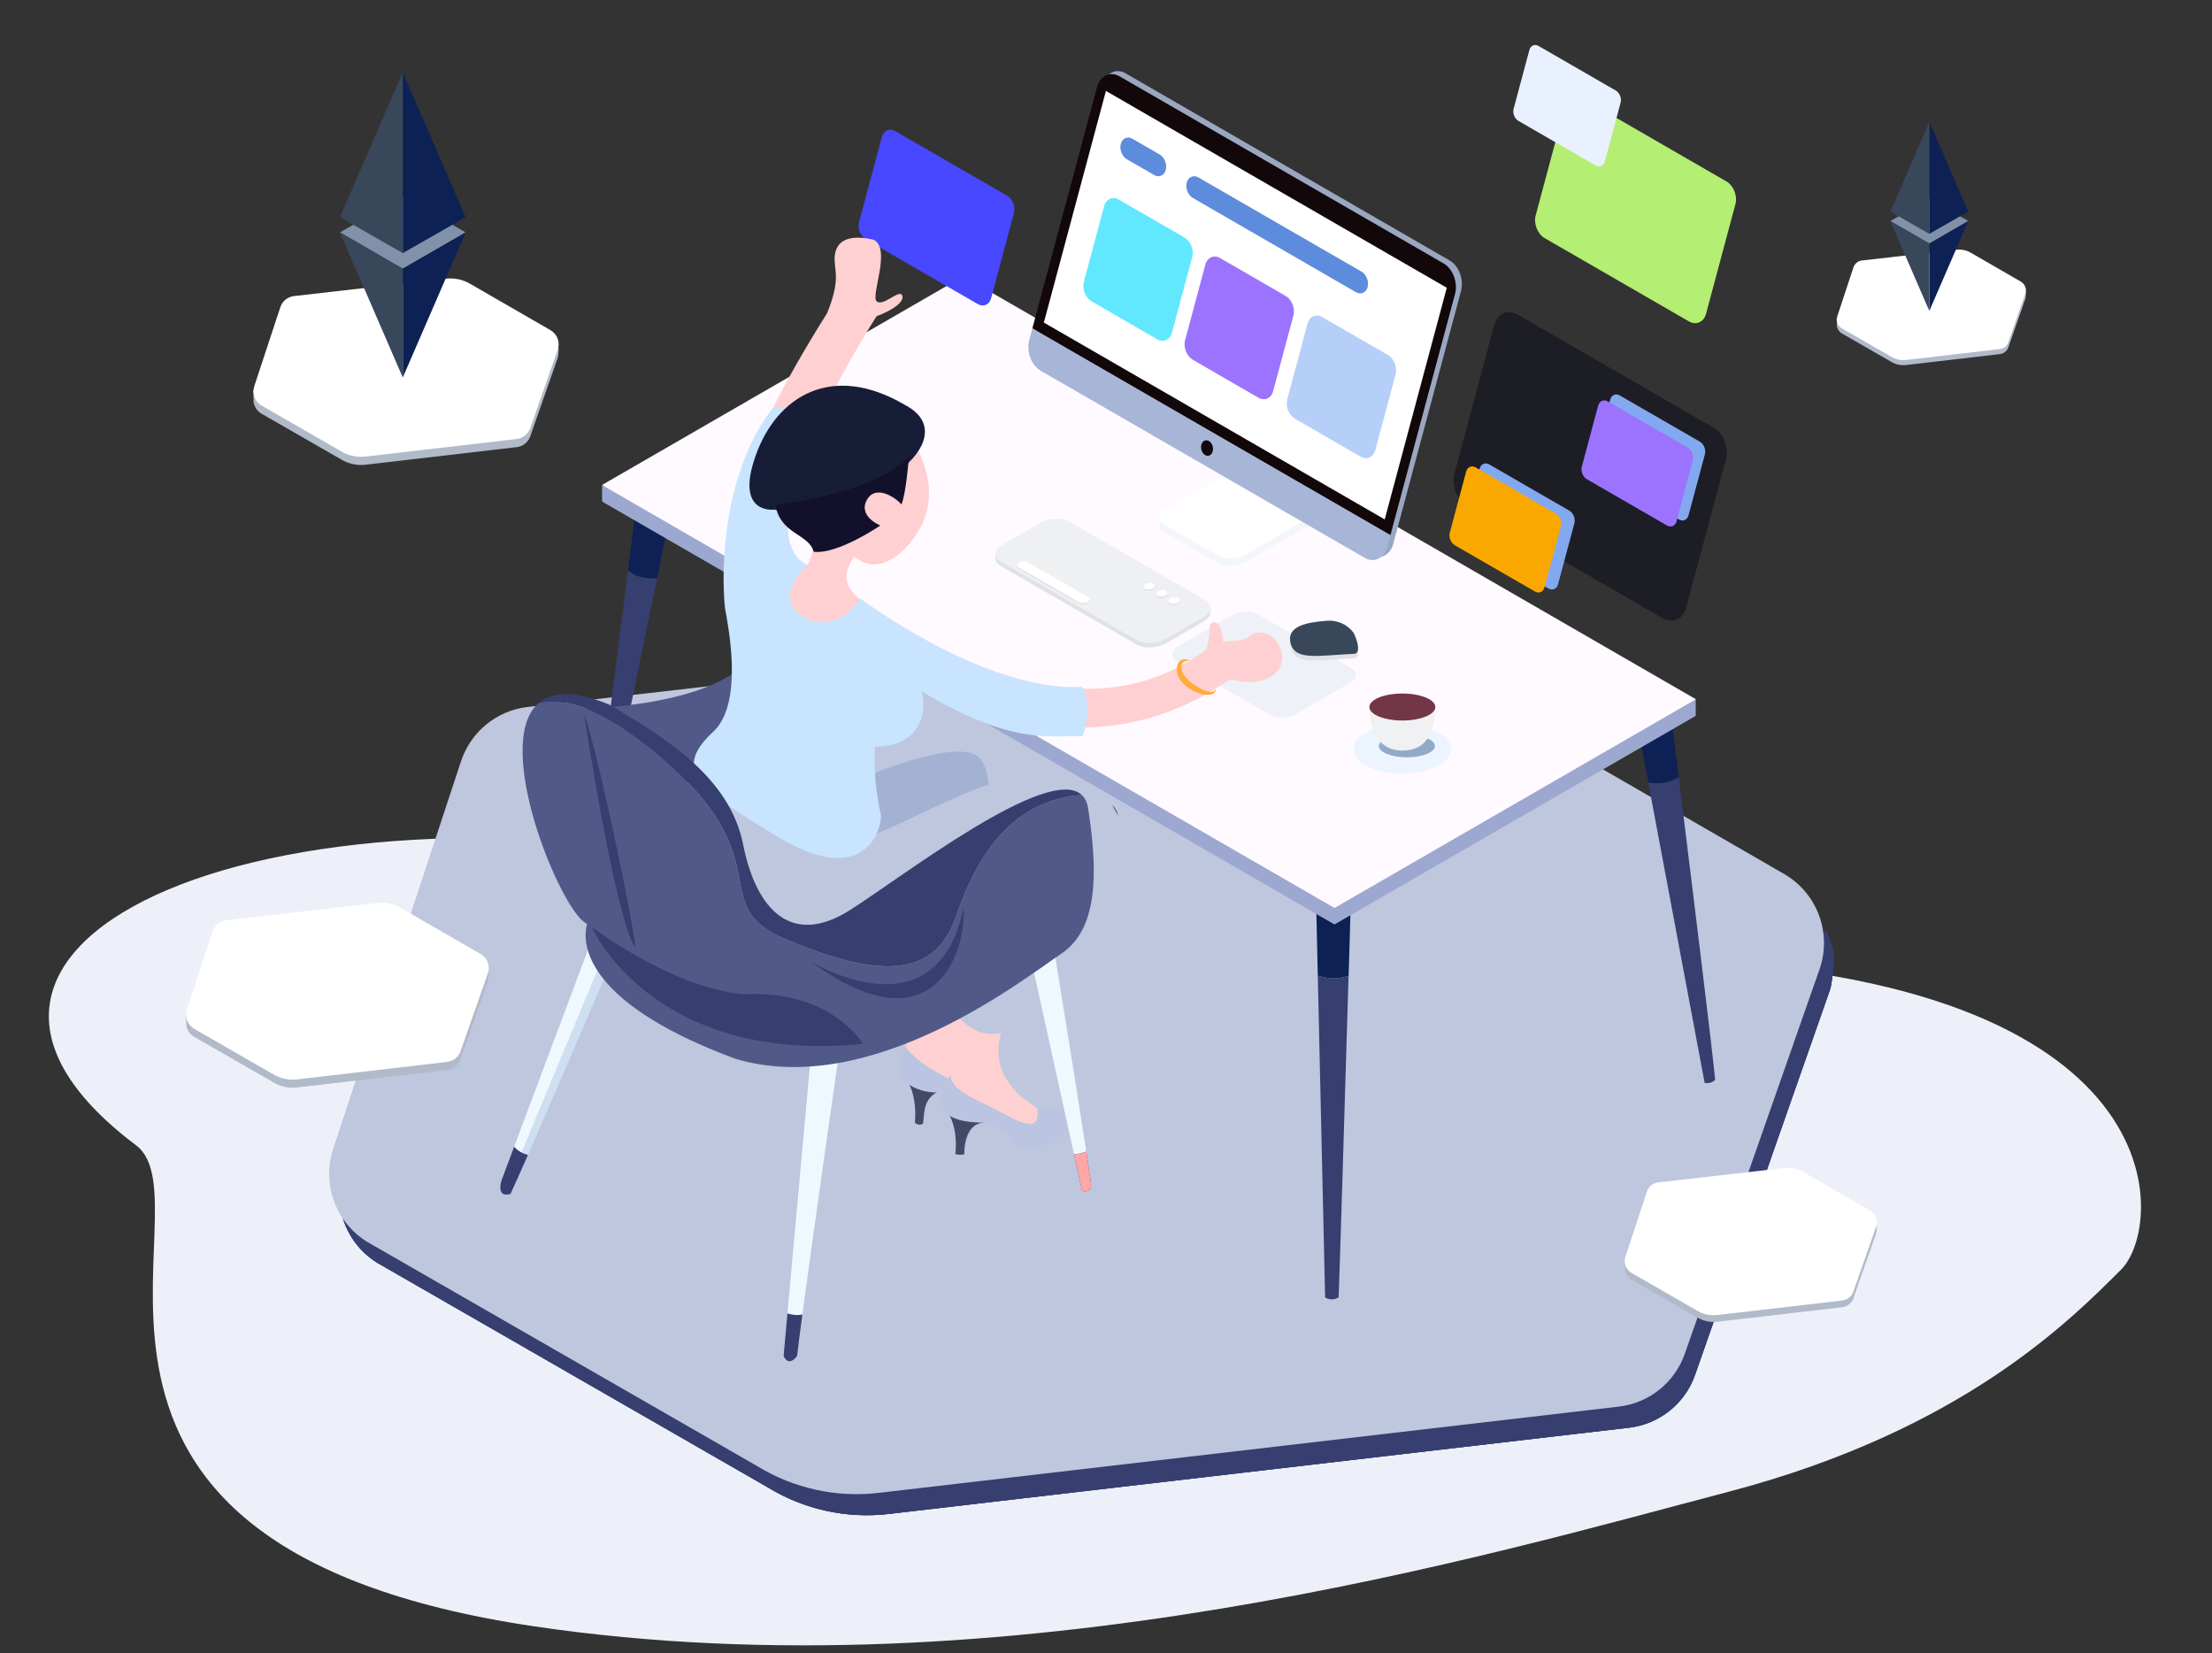 <?xml version="1.0" encoding="UTF-8"?> <svg xmlns="http://www.w3.org/2000/svg" xmlns:xlink="http://www.w3.org/1999/xlink" id="Layer_1" data-name="Layer 1" viewBox="0 0 2800 2092.62"><rect x="0" y="0" width="2800" height="2092.62" fill="#333333" stroke="none"/><defs><style>.cls-1,.cls-2{fill:none;}.cls-1,.cls-3{clip-rule:evenodd;}.cls-3,.cls-34,.cls-4{fill:#363f6f;}.cls-5{fill:#edf0f8;}.cls-6{clip-path:url(#clip-path);}.cls-7{clip-path:url(#clip-path-2);}.cls-8{fill:#b1bac9;}.cls-9{clip-path:url(#clip-path-3);}.cls-10{isolation:isolate;}.cls-11{clip-path:url(#clip-path-5);}.cls-12{clip-path:url(#clip-path-6);}.cls-13{clip-path:url(#clip-path-7);}.cls-14{fill:#fff;}.cls-15{clip-path:url(#clip-path-8);}.cls-16{fill:#8091a9;}.cls-17{clip-path:url(#clip-path-10);}.cls-18{fill:#0d2155;}.cls-19{clip-path:url(#clip-path-12);}.cls-20{fill:#39475b;}.cls-21{clip-path:url(#clip-path-14);}.cls-22{clip-path:url(#clip-path-16);}.cls-23{clip-path:url(#clip-path-18);}.cls-24{clip-path:url(#clip-path-19);}.cls-25{clip-path:url(#clip-path-20);}.cls-26{clip-path:url(#clip-path-22);}.cls-27{clip-path:url(#clip-path-23);}.cls-28{clip-path:url(#clip-path-24);}.cls-29{clip-path:url(#clip-path-25);}.cls-30{clip-path:url(#clip-path-27);}.cls-31{clip-path:url(#clip-path-29);}.cls-32{clip-path:url(#clip-path-31);}.cls-33{clip-path:url(#clip-path-33);}.cls-34{fill-rule:evenodd;}.cls-35{clip-path:url(#clip-path-35);}.cls-36{clip-path:url(#clip-path-36);}.cls-37{clip-path:url(#clip-path-37);}.cls-38{clip-path:url(#clip-path-38);}.cls-39{clip-path:url(#clip-path-39);}.cls-40{clip-path:url(#clip-path-40);}.cls-41{clip-path:url(#clip-path-41);}.cls-42{fill:#bec7de;}.cls-43{clip-path:url(#clip-path-42);}.cls-44{clip-path:url(#clip-path-44);}.cls-45{clip-path:url(#clip-path-46);}.cls-46{clip-path:url(#clip-path-48);}.cls-47{clip-path:url(#clip-path-50);}.cls-48{clip-path:url(#clip-path-52);}.cls-49{clip-path:url(#clip-path-54);}.cls-50{fill:#9da8d0;}.cls-51{clip-path:url(#clip-path-56);}.cls-52{fill:#fffaff;}.cls-53{clip-path:url(#clip-path-58);}.cls-54{fill:#eef1f7;}.cls-55{clip-path:url(#clip-path-60);}.cls-56{fill:#e1e0e5;}.cls-57{clip-path:url(#clip-path-62);}.cls-58{clip-path:url(#clip-path-64);}.cls-59{fill:#4748ff;}.cls-60{clip-path:url(#clip-path-66);}.cls-61{clip-path:url(#clip-path-67);}.cls-62{fill:#b4ee73;}.cls-63{clip-path:url(#clip-path-68);}.cls-64{fill:#e9f1ff;}.cls-65{clip-path:url(#clip-path-70);}.cls-66{fill:#505988;}.cls-67{clip-path:url(#clip-path-72);}.cls-68{clip-path:url(#clip-path-74);}.cls-69{fill:#ffd0d1;}.cls-70{clip-path:url(#clip-path-76);}.cls-71{fill:#424a67;}.cls-72{clip-path:url(#clip-path-78);}.cls-73{fill:#bbc4e0;}.cls-74{clip-path:url(#clip-path-80);}.cls-75{fill:#a3b1d2;}.cls-76{clip-path:url(#clip-path-82);}.cls-77{clip-path:url(#clip-path-84);}.cls-78{fill:#c8e4ff;}.cls-79{clip-path:url(#clip-path-86);}.cls-80{fill:#181d37;}.cls-81{clip-path:url(#clip-path-88);}.cls-82{fill:#12102b;}.cls-83{clip-path:url(#clip-path-90);}.cls-84{clip-path:url(#clip-path-92);}.cls-85{clip-path:url(#clip-path-94);}.cls-86{fill:#ffac3a;}.cls-87{clip-path:url(#clip-path-96);}.cls-88{clip-path:url(#clip-path-98);}.cls-89{fill:#f0f8ff;}.cls-90{clip-path:url(#clip-path-100);}.cls-91{fill:#cedff2;}.cls-92{clip-path:url(#clip-path-102);}.cls-93{clip-path:url(#clip-path-104);}.cls-94{clip-path:url(#clip-path-105);}.cls-95{clip-path:url(#clip-path-106);}.cls-96{clip-path:url(#clip-path-107);}.cls-97{clip-path:url(#clip-path-109);}.cls-98{clip-path:url(#clip-path-111);}.cls-99{clip-path:url(#clip-path-113);}.cls-100{fill:#ffa6a7;}.cls-101{clip-path:url(#clip-path-115);}.cls-102{clip-path:url(#clip-path-117);}.cls-103{clip-path:url(#clip-path-119);}.cls-104{clip-path:url(#clip-path-121);}.cls-105{clip-path:url(#clip-path-123);}.cls-106{clip-path:url(#clip-path-125);}.cls-107{fill:#ecf5ff;}.cls-108{clip-path:url(#clip-path-127);}.cls-109{fill:#93aac7;}.cls-110{clip-path:url(#clip-path-129);}.cls-111{fill:#f0f1f2;}.cls-112{clip-path:url(#clip-path-131);}.cls-113{fill:#723647;}.cls-114{clip-path:url(#clip-path-133);}.cls-115{fill:#f3f6fa;}.cls-116{clip-path:url(#clip-path-135);}.cls-117{clip-path:url(#clip-path-137);}.cls-118{fill:#9aa7c1;}.cls-119{clip-path:url(#clip-path-139);}.cls-120{fill:#120709;}.cls-121{clip-path:url(#clip-path-141);}.cls-122{clip-path:url(#clip-path-143);}.cls-123{fill:#a7b5d7;}.cls-124{clip-path:url(#clip-path-145);}.cls-125{fill:#12070d;}.cls-126{clip-path:url(#clip-path-147);}.cls-127{fill:#61e8ff;}.cls-128{clip-path:url(#clip-path-149);}.cls-129{fill:#9c73ff;}.cls-130{clip-path:url(#clip-path-151);}.cls-131{fill:#b5cff9;}.cls-132{clip-path:url(#clip-path-153);}.cls-133{fill:#5d8cdd;}.cls-134{clip-path:url(#clip-path-155);}.cls-135{clip-path:url(#clip-path-157);}.cls-136{fill:#dfe3e8;}.cls-137{clip-path:url(#clip-path-159);}.cls-138{fill:#eff0f2;}.cls-139{clip-path:url(#clip-path-161);}.cls-140{clip-path:url(#clip-path-163);}.cls-141{clip-path:url(#clip-path-165);}.cls-142{clip-path:url(#clip-path-167);}.cls-143{clip-path:url(#clip-path-169);}.cls-144{clip-path:url(#clip-path-171);}.cls-145{clip-path:url(#clip-path-173);}.cls-146{clip-path:url(#clip-path-175);}.cls-147{clip-path:url(#clip-path-177);}.cls-148{fill:#1d1d26;}.cls-149{clip-path:url(#clip-path-179);}.cls-150{fill:#82a9ef;}.cls-151{clip-path:url(#clip-path-181);}.cls-152{clip-path:url(#clip-path-183);}.cls-153{clip-path:url(#clip-path-185);}.cls-154{fill:#faa800;}.cls-155{clip-path:url(#clip-path-187);}.cls-156{clip-path:url(#clip-path-189);}.cls-157{clip-path:url(#clip-path-191);}.cls-158{clip-path:url(#clip-path-192);}.cls-159{clip-path:url(#clip-path-193);}.cls-160{clip-path:url(#clip-path-194);}.cls-161{clip-path:url(#clip-path-196);}.cls-162{clip-path:url(#clip-path-198);}.cls-163{clip-path:url(#clip-path-199);}.cls-164{clip-path:url(#clip-path-200);}</style><clipPath id="clip-path"><path class="cls-1" d="M2563.73,378.14l-21.58,61.56a12.75,12.75,0,0,1-10.57,8.46L2413,462a30.37,30.37,0,0,1-19.38-4.26l-62.51-35.94a12.76,12.76,0,0,1-6-9.4l-.09-9.63c.34,4,2.52-5.86,6.11-3.67L2393.62,435a30.37,30.37,0,0,0,19.38,4.26l118.58-13.81a12.78,12.78,0,0,0,10.57-8.47l21.58-51.55c.2-.57.44,1.69.72,6.8A27.75,27.75,0,0,1,2563.73,378.14Z"></path></clipPath><clipPath id="clip-path-2"><rect class="cls-2" x="-563.36" y="-605.9" width="3881.33" height="2911"></rect></clipPath><clipPath id="clip-path-3"><rect class="cls-2" x="2325" y="315.86" width="239.45" height="139.94"></rect></clipPath><clipPath id="clip-path-5"><rect class="cls-2" x="2321.77" y="312.68" width="245.82" height="145.55"></rect></clipPath><clipPath id="clip-path-6"><path class="cls-1" d="M2346.13,338.4l-20.48,62.09a12.78,12.78,0,0,0,5.46,14.91l62.51,35.93a30.39,30.39,0,0,0,19.39,4.26l118.57-13.81a12.78,12.78,0,0,0,10.57-8.47l21.58-61.56a12.76,12.76,0,0,0-5.67-15.28l-63.27-36.54a30.4,30.4,0,0,0-18.66-3.87l-119.32,13.65a12.79,12.79,0,0,0-10.68,8.69"></path></clipPath><clipPath id="clip-path-7"><rect class="cls-2" x="2325" y="312.68" width="242.58" height="145.55"></rect></clipPath><clipPath id="clip-path-8"><polygon class="cls-1" points="2392.89 279.77 2442.16 308.23 2491.46 279.77 2442.17 251.32 2392.89 279.77"></polygon></clipPath><clipPath id="clip-path-10"><polygon class="cls-1" points="2442.16 308.23 2442.16 393.58 2491.48 279.78 2442.16 308.23"></polygon></clipPath><clipPath id="clip-path-12"><polygon class="cls-1" points="2442.16 393.58 2442.16 308.23 2392.89 279.78 2442.16 393.58"></polygon></clipPath><clipPath id="clip-path-14"><polygon class="cls-1" points="2442.16 296.01 2491.48 267.8 2442.17 154.21 2442.16 296.01"></polygon></clipPath><clipPath id="clip-path-16"><polygon class="cls-1" points="2392.89 267.8 2442.16 296.01 2442.16 154.19 2392.89 267.8"></polygon></clipPath><clipPath id="clip-path-18"><path class="cls-1" d="M706,452.9l-34.81,99.35a20.64,20.64,0,0,1-17.07,13.66l-191.36,22.3a49.11,49.11,0,0,1-31.28-6.88l-100.88-58a20.58,20.58,0,0,1-9.7-15.18l-.15-15.54c.55,6.46,4.06-9.45,9.85-5.91l100.88,58a49.11,49.11,0,0,0,31.28,6.88l191.36-22.3a20.64,20.64,0,0,0,17.07-13.66L706,432.43q.5-1.4,1.16,11Q706.79,450.71,706,452.9Z"></path></clipPath><clipPath id="clip-path-19"><rect class="cls-2" x="-313.18" y="-406.61" width="3881.33" height="2911"></rect></clipPath><clipPath id="clip-path-20"><rect class="cls-2" x="320.77" y="352.4" width="386.42" height="225.83"></rect></clipPath><clipPath id="clip-path-22"><rect class="cls-2" x="317.53" y="350.25" width="394.6" height="229.65"></rect></clipPath><clipPath id="clip-path-23"><path class="cls-1" d="M354.87,388.77,321.81,489a20.62,20.62,0,0,0,8.82,24L431.5,571a49.06,49.06,0,0,0,31.29,6.88l191.35-22.3a20.63,20.63,0,0,0,17.07-13.66L706,442.59a20.61,20.61,0,0,0-9.14-24.67L594.77,359a49.11,49.11,0,0,0-30.12-6.26l-192.55,22a20.62,20.62,0,0,0-17.23,14"></path></clipPath><clipPath id="clip-path-24"><rect class="cls-2" x="320.77" y="350.25" width="388.13" height="229.65"></rect></clipPath><clipPath id="clip-path-25"><polygon class="cls-1" points="430.32 294.16 509.84 340.08 589.4 294.16 509.86 248.24 430.32 294.16"></polygon></clipPath><clipPath id="clip-path-27"><polygon class="cls-1" points="509.84 340.08 509.84 477.82 589.43 294.17 509.84 340.08"></polygon></clipPath><clipPath id="clip-path-29"><polygon class="cls-1" points="509.84 477.82 509.84 340.08 430.33 294.17 509.84 477.82"></polygon></clipPath><clipPath id="clip-path-31"><polygon class="cls-1" points="509.84 320.36 589.43 274.84 509.86 91.53 509.84 320.36"></polygon></clipPath><clipPath id="clip-path-33"><polygon class="cls-1" points="430.33 274.84 509.84 320.36 509.84 91.49 430.33 274.84"></polygon></clipPath><clipPath id="clip-path-35"><path class="cls-3" d="M2316.13,1253.59l-170.49,486.52a101,101,0,0,1-83.57,66.87l-937,109.19a240.28,240.28,0,0,1-153.19-33.68l-494-284a100.87,100.87,0,0,1-47.54-74.33l9-63.15c2.69,31.61,10.16-59.25,38.56-41.88l494,284A240.28,240.28,0,0,0,1125,1736.8l937-109.19a101,101,0,0,0,83.57-66.87l164-381.51q2.39-6.82,12.15,27.81Q2319.88,1242.89,2316.13,1253.59Z"></path></clipPath><clipPath id="clip-path-36"><rect class="cls-4" x="-563.36" y="-605.9" width="3881.33" height="2911"></rect></clipPath><clipPath id="clip-path-37"><rect class="cls-2" x="416.62" y="785.27" width="1892.21" height="1105.85"></rect></clipPath><clipPath id="clip-path-38"><rect class="cls-2" x="-576.36" y="-620.9" width="3881.33" height="2911"></rect></clipPath><clipPath id="clip-path-39"><rect class="cls-2" x="406.91" y="779.61" width="1914.79" height="1119.12"></rect></clipPath><clipPath id="clip-path-40"><path class="cls-1" d="M583.6,963.38,421.71,1454.09a101,101,0,0,0,43.18,117.75l494,284a240.31,240.31,0,0,0,153.21,33.68l937-109.2a100.94,100.94,0,0,0,83.57-66.86l170.49-486.52a100.92,100.92,0,0,0-44.79-120.78l-500-288.69a240.36,240.36,0,0,0-147.48-30.64L668,894.75a100.94,100.94,0,0,0-84.36,68.63"></path></clipPath><clipPath id="clip-path-41"><rect class="cls-2" x="416.62" y="782.84" width="1895.39" height="1109.41"></rect></clipPath><clipPath id="clip-path-42"><path class="cls-1" d="M794.89,721.77l-40.38,318.37s3.8,5.7,13.29,3.8c5.59-29.31,44-215.49,64-312.17-18.09,1.43-29.61-3.65-36.86-10"></path></clipPath><clipPath id="clip-path-44"><path class="cls-1" d="M803.88,650.87l-9,70.9c7.25,6.35,18.77,11.42,36.86,10,7.2-34.88,12-58.12,12-58.12Z"></path></clipPath><clipPath id="clip-path-46"><path class="cls-1" d="M2125,983.46c-13.43,8.4-27.73,8.7-38.59,6.95l71.38,380.14s7.6,1.9,13.3-3.8c-2.79-32.09-31.21-263-46.09-383.29"></path></clipPath><clipPath id="clip-path-48"><path class="cls-1" d="M2125,983.46c-4.51-36.44-7.77-62.7-8.71-70.23l-39.84,24.1,10,53.08c10.86,1.75,25.16,1.45,38.59-6.95"></path></clipPath><clipPath id="clip-path-50"><path class="cls-1" d="M1668.08,1234.8l9.29,407.29s7.6,5.69,17.09,0c1.37-32.8,8.64-274.11,12.6-406.82-15.51,4.6-28.63,3.15-39-.47"></path></clipPath><clipPath id="clip-path-52"><path class="cls-1" d="M1686.87,1159.77,1666,1142.68l2.1,92.12c10.35,3.62,23.47,5.07,39,.47,1.55-51.68,2.59-86.89,2.59-86.89Z"></path></clipPath><clipPath id="clip-path-54"><polygon class="cls-1" points="2146.44 905.75 2146.44 885.21 2092.65 874.7 1219.52 370.6 787.86 619.82 762.11 614.79 762.11 633.78 763.28 634.01 762.02 634.74 1689.23 1170.06 2146.73 905.92 2146.44 905.75"></polygon></clipPath><clipPath id="clip-path-56"><polygon class="cls-1" points="1689.23 1149.17 762.02 613.85 1219.52 349.71 2146.73 885.03 1689.23 1149.17"></polygon></clipPath><clipPath id="clip-path-58"><path class="cls-1" d="M1608.11,905.07l-118.88-68.64c-8.27-4.77-7.22-13.17,2.32-18.68l67.91-39.21c9.54-5.51,24.1-6.11,32.36-1.34l118.89,68.64c8.26,4.76,7.21,13.17-2.33,18.68l-67.91,39.21c-9.54,5.5-24.1,6.11-32.36,1.34"></path></clipPath><clipPath id="clip-path-60"><path class="cls-1" d="M1713.45,806.58a38.39,38.39,0,0,0-34.18-15.2c-22.78,1.9-51.27,5.7-45.57,28.49s36.08,15.19,81.65,13.29c9.5-3.8-1.9-26.58-1.9-26.58"></path></clipPath><clipPath id="clip-path-62"><path class="cls-1" d="M1713.45,800.88a38.37,38.37,0,0,0-34.18-15.19c-22.78,1.9-51.27,5.69-45.57,28.48s36.08,15.19,81.65,13.29c9.5-3.79-1.9-26.58-1.9-26.58"></path></clipPath><clipPath id="clip-path-64"><path class="cls-1" d="M1237.76,384.89l-141.42-81.65c-7.07-4.08-11.07-14.1-8.88-22.27l28.84-107.62c2.19-8.17,9.76-11.51,16.83-7.43l141.43,81.65c7.07,4.09,11.06,14.11,8.87,22.27l-28.84,107.63c-2.18,8.17-9.76,11.5-16.83,7.42"></path></clipPath><clipPath id="clip-path-66"><path class="cls-1" d="M2137.82,406.77,1955.35,301.42c-9.12-5.27-14.28-18.19-11.46-28.73l37.21-138.87c2.83-10.53,12.6-14.84,21.72-9.57l182.47,105.34c9.12,5.27,14.28,18.2,11.46,28.73l-37.21,138.87c-2.83,10.54-12.6,14.85-21.72,9.58"></path></clipPath><clipPath id="clip-path-67"><rect class="cls-2" x="269.29" y="-332.12" width="3881.33" height="2911"></rect></clipPath><clipPath id="clip-path-68"><path class="cls-1" d="M2019.84,209.47l-97.72-56.42c-4.89-2.82-7.65-9.74-6.14-15.38l19.93-74.37c1.51-5.64,6.74-7.95,11.63-5.13l97.72,56.42c4.89,2.82,7.65,9.74,6.13,15.38l-19.92,74.37c-1.51,5.65-6.75,7.95-11.63,5.13"></path></clipPath><clipPath id="clip-path-70"><path class="cls-1" d="M975.8,889.87c-2.95-33.6-15.26-58.1-50.39-35.82C847.56,903.42,690,897.72,690,897.72l92.49,107.65C830.57,988.12,937.26,945,975.8,889.87"></path></clipPath><clipPath id="clip-path-72"><path class="cls-1" d="M969.09,985.07s10.29-54.33,6.71-95.2c-38.54,55.14-145.23,98.25-193.36,115.5l23.34,27.17Z"></path></clipPath><clipPath id="clip-path-74"><path class="cls-1" d="M1105.81,497.06s51.27,5.69,57,74.05c11.4,24.69,22.79,62.67,0,100.64s-57,55.07-81.65,32.29c-7.59,15.19-26.58,36.07,24.69,66.46s254.45,176.59,421.55,51.27c3.8-15.19,3.8-20.89,3.8-28.49s15.19-13.29,17.09,19c20.89-1.9,28.48-1.9,34.18-7.59s26.58-9.5,38,15.19-13.3,53.17-62.67,39.87c-22.78,11.4-167.1,132.93-410.16-1.89,22.79,20.88,20.89,85.45-38,74-3.79,7.6-7.59,30.38-1.89,47.47,0,0,151.91-70.25,138.61,22.79,0,0,210.78-110.13,20.89,303.82-5.69,24.69-7.59,49.38,22.79,79.76,28.48,22.78,30.38,20.89,38,22.78s-1.9,45.58-70.26,0c-22.79-13.29-58.87-20.88-55.07-36.07-9.49-5.7-74.06-26.59-55.07-51.27s53.17-144.32,60.77-197.49C1083,1279.4,828.57,1226.23,872.24,1006c26.59-102.54,70.26-62.66,53.17-195.59s5.7-229.76,121.53-414c17.09-41.77,9.5-53.16,9.5-68.36s7.59-34.18,49.37-24.68c22.78,11.39-3.8,70.26,3.79,77.85s28.49-15.19,32.29-7.59-11.4,19-32.29,26.58c0,0-182.29,282.94-87.34,315.22,9.49-22.79,7.59-22.79,11.39-32.28C978.58,666.06,895,487.56,1105.81,497.06"></path></clipPath><clipPath id="clip-path-76"><path class="cls-1" d="M1199.8,1407.57s13.29,19,9.5,53.17c7.59,1.9,11.39,0,11.39,0s-1.9-41.77,28.48-39.87c-22.78-3.8-49.37-13.3-49.37-13.3"></path></clipPath><clipPath id="clip-path-78"><path class="cls-1" d="M1203.6,1360.1s-47.47,58.87,38,60.77c13.29,0,30.38,7.59,36.08,19s20.88,24.68,57,3.79,33.23-35.13,31.33-38.92-24.68,1.89-53.16-1.9c1.89,11.39,2.84,31.33-35.13,10.44s-76-32.28-74.06-53.17"></path></clipPath><clipPath id="clip-path-80"><path class="cls-1" d="M1092.51,984.44s126.28-55.39,149.07-23.1,0,100.64,0,100.64l-112,76s-49.37-109.5-37-153.49"></path></clipPath><clipPath id="clip-path-82"><path class="cls-1" d="M888.5,961.21s86.6,162.16,221.74,93.49c86.08-34.82,203.11-112.31,228.94-41.12S1273.86,1305,1273.86,1305s-34.18,17.09-64.56-22.78c17.09-76,30.38-140.52,30.38-140.52s-151.91,208.88-338,7.59c-49.38-13.29-81.43-99-13.18-188.11"></path></clipPath><clipPath id="clip-path-84"><path class="cls-1" d="M1022.26,715.43s-53.17,45.57,3.79,70.26c39.88,11.39,62.67-28.49,62.67-28.49s157.6,119.63,281,112c11.4,15.19,5.7,57,0,62.66-38-1.9-87.35,13.29-203.18-57,9.5,38-11.39,70.25-58.86,70.25-1.9,22.79,0,53.17,7.59,87.35-1.9,34.18-34.18,85.45-131,26.59s-133.9-82.43-83.55-131c11.45-9.84,39.87-39.87,17.09-157.6-5.7-51.27-1.9-174.7,60.76-254.46,20.89-1.89,49.37,17.1,53.17,22.79-13.29,30.38-64.56,150-9.49,176.6"></path></clipPath><clipPath id="clip-path-86"><path class="cls-1" d="M1166.59,563.72v0c7.14-15.54,8.15-36.14-21.87-51.67-91.14-53.17-161.4-11.39-188.3,64.88s25,68,25,68c0,.22.08.41.12.63,21.6-2.5,155.37-20.33,185-81.9"></path></clipPath><clipPath id="clip-path-88"><path class="cls-1" d="M1029.85,698.34c30.38,3.8,84.5-33.23,84.5-33.23s-28.48-11.4-17.09-32.28,38-1.9,43.68,5.69c5.69-11.39,9.49-58.86,9.49-58.86a79.62,79.62,0,0,0,16.17-22.39v0c-29.67,61.57-163.44,79.4-185,81.9,6.11,37.34,42.6,36.4,48.3,59.19"></path></clipPath><clipPath id="clip-path-90"><path class="cls-1" d="M1144.73,1362s17.09,19,13.3,58.87c3.79,3.79,8.54,2.85,10.44,1,1.9-17.09,1-31.34,19.94-40.83-15.19-3.8-43.68-19-43.68-19"></path></clipPath><clipPath id="clip-path-92"><path class="cls-1" d="M1145.81,1323.93s11,20.12,54.94,40.92c-5.23,9.32-5.85,12.8-8.62,16.84-8.47,4-74.93-1.65-46.32-57.76"></path></clipPath><clipPath id="clip-path-94"><path class="cls-1" d="M1506.53,835.9a21,21,0,0,0-5.21.59,8.46,8.46,0,0,0-4,2.08c-1.93,1.88-2.09,4.71-1.62,7.77.07.75.34,1.55.49,2.32a13.09,13.09,0,0,0,.61,2.13,20.2,20.2,0,0,0,2.09,3.9,37.35,37.35,0,0,0,6.4,7A72.07,72.07,0,0,0,1522,872.55a35,35,0,0,0,9.33,3,8.31,8.31,0,0,0,4.48-.33,5,5,0,0,0,2.83-3.73c.06.44.12.91.16,1.38s-.08,1-.16,1.45A5.9,5.9,0,0,1,1537,877a10.47,10.47,0,0,1-5.64,2.33,29.45,29.45,0,0,1-11.42-1.16,51.58,51.58,0,0,1-19.7-10.75,35.8,35.8,0,0,1-7.5-9,22.73,22.73,0,0,1-2.36-5.73,16.6,16.6,0,0,1-.49-3.06,22.91,22.91,0,0,1,.08-6l.36-1.57.18-.77.34-.78a9.42,9.42,0,0,1,4.35-5,10.76,10.76,0,0,1,6-1.1,15.06,15.06,0,0,1,5.35,1.5"></path></clipPath><clipPath id="clip-path-96"><path class="cls-1" d="M1407.89,1018.69l7.44,13.85a28.76,28.76,0,0,0-7.44-13.85"></path></clipPath><clipPath id="clip-path-98"><path class="cls-1" d="M660.38,1458.89,763.54,1211l-14.72-20.87-98,261.3a32.15,32.15,0,0,0,9.55,7.44"></path></clipPath><clipPath id="clip-path-100"><path class="cls-1" d="M668.34,1461.71c40.31-91.54,103.26-239.28,103.26-239.28L763.54,1211,660.38,1458.89a33.07,33.07,0,0,0,8,2.82"></path></clipPath><clipPath id="clip-path-102"><rect class="cls-2" x="633.39" y="1451.45" width="34.96" height="60.52"></rect></clipPath><clipPath id="clip-path-104"><rect class="cls-2" x="626.92" y="1451.2" width="42.05" height="61.45"></rect></clipPath><clipPath id="clip-path-105"><path class="cls-1" d="M660.38,1458.89a32.15,32.15,0,0,1-9.55-7.44l-16,42.52s-5.1,15.32,3.54,17.69c1.89.52,4.44.43,7.86-.59,5.72-12.47,13.37-29.62,22.06-49.36a33.66,33.66,0,0,1-8-2.82"></path></clipPath><clipPath id="clip-path-106"><rect class="cls-2" x="633.39" y="1451.2" width="35.58" height="61.45"></rect></clipPath><clipPath id="clip-path-107"><path class="cls-1" d="M1015.6,1663.87c14.64-109.35,46.53-331.3,46.53-331.3l-36.08,7.59-29.29,322.26a38.87,38.87,0,0,0,18.84,1.45"></path></clipPath><clipPath id="clip-path-109"><path class="cls-1" d="M1009,1716.14c1-9.59,3.42-28.2,6.64-52.27a38.86,38.86,0,0,1-18.84-1.45l-4.89,53.72s5.7,15.2,17.09,0"></path></clipPath><clipPath id="clip-path-111"><path class="cls-1" d="M1331.77,1186.35l-28.48,19,56.31,255.78a71.88,71.88,0,0,0,15.46-3.47c-13.24-86.19-43.29-271.3-43.29-271.3"></path></clipPath><clipPath id="clip-path-113"><path class="cls-3" d="M1381.15,1499.67c-.39-4.27-2.69-19.89-6.09-42a71.88,71.88,0,0,1-15.46,3.47l10.15,46.15s11.4,3.79,11.4-7.6"></path></clipPath><clipPath id="clip-path-115"><path class="cls-1" d="M1210.25,1159.77c-28.49,83.55-106.34,74.06-212.68,30.38s-9.49-96.84-150-222.17C757.87,888,706.86,883,681.7,889.92c-60.19,52.31,30.23,267.46,61.42,279.34-9.5,36.08,13.29,106.34,188,170.9,172.8,51.27,366.48-102.54,412.06-132.92s47.47-98.74,34.18-184.19c-1.16-7.47-3.91-13-7.95-16.79a125.77,125.77,0,0,0-24.33,3.5c-64.57,15.19-106.34,66.46-134.82,150"></path></clipPath><clipPath id="clip-path-117"><path class="cls-1" d="M1075.42,1152.17c-72.15,45.58-117.73,1.9-134.82-83.55S841.86,933.8,771.6,892c-44.68-18.62-73.13-16.68-89.9-2.11C706.86,883,757.87,888,847.56,968c140.52,125.33,43.67,178.5,150,222.17s184.19,53.17,212.68-30.38,70.25-134.82,134.82-150a125.77,125.77,0,0,1,24.33-3.5c-42.12-40-228.13,104.33-294,145.91"></path></clipPath><clipPath id="clip-path-119"><path class="cls-1" d="M1026.05,1216.74s159.51,98.74,193.69-68.36c3.8,58.86-39.88,182.29-193.69,68.36"></path></clipPath><clipPath id="clip-path-121"><path class="cls-1" d="M748.82,1173.06s75.95,174.7,343.69,148.12c-11.39-17.09-55.06-68.36-151.91-62.67-93-9.49-191.78-85.45-191.78-85.45"></path></clipPath><clipPath id="clip-path-123"><path class="cls-1" d="M739.32,903.42s38,252.55,64.56,296.23c1.9-13.3-47.47-250.66-64.56-296.23"></path></clipPath><clipPath id="clip-path-125"><path class="cls-1" d="M1836.88,948c0,17.31-27.63,31.33-61.71,31.33s-61.72-14-61.72-31.33,27.63-31.33,61.72-31.33,61.71,14,61.71,31.33"></path></clipPath><clipPath id="clip-path-127"><path class="cls-1" d="M1816.39,944.25c0,7.86-15.9,14.24-35.53,14.24s-35.53-6.38-35.53-14.24S1761.24,930,1780.86,930s35.53,6.38,35.53,14.25"></path></clipPath><clipPath id="clip-path-129"><path class="cls-1" d="M1775.17,912c-22.73,0-41.21-7.42-41.75-16.67.54,30.3,12.31,54.65,41.75,54.65,31.33,0,41.2-24.35,41.75-54.65-.55,9.25-19,16.67-41.75,16.67"></path></clipPath><clipPath id="clip-path-131"><path class="cls-1" d="M1775.17,877.78c-22.89,0-41.47,7.54-41.77,16.87,0,.22,0,.43,0,.64.54,9.25,19,16.67,41.75,16.67s41.2-7.42,41.75-16.67c0-.21,0-.42,0-.64-.29-9.33-18.87-16.87-41.76-16.87"></path></clipPath><clipPath id="clip-path-133"><path class="cls-1" d="M1663.46,645.17l-6.65.38-67.17-38.78c-8.94-5.16-24.72-4.51-35.05,1.46l-78.27,45.19a24.74,24.74,0,0,0-3.75,2.63l-4.81.28,0,7.81h0a4.36,4.36,0,0,0-.06.49c-.1,3.39,1.88,6.63,6,9l67.79,39.13c9,5.17,24.72,4.52,35.05-1.45l78.28-45.19c5.33-3.08,8.19-7,8.5-10.77h0Z"></path></clipPath><clipPath id="clip-path-135"><path class="cls-1" d="M1541.59,703.3l-67.79-39.14c-9-5.16-7.81-14.27,2.52-20.24l78.27-45.19c10.34-6,26.11-6.62,35.06-1.45l67.78,39.14c9,5.16,7.82,14.27-2.51,20.24l-78.28,45.19c-10.33,6-26.1,6.62-35.05,1.45"></path></clipPath><clipPath id="clip-path-137"><path class="cls-1" d="M1835.05,329.69l-410.42-237c-11.81-6.82-24.57-.48-28.49,14.16l-81.74,305-3.91,14.59c-3.92,14.64,2.47,32,14.28,38.86l410.43,237c11.81,6.82,24.57.48,28.49-14.16l3.91-14.59,81.74-305c3.92-14.64-2.48-32-14.29-38.86"></path></clipPath><clipPath id="clip-path-139"><path class="cls-1" d="M1841.74,372.35c3.92-14.64-2.47-32-14.28-38.86L1417,96.52c-11.81-6.82-24.57-.48-28.49,14.16l-81.74,305L1760,677.36Z"></path></clipPath><clipPath id="clip-path-141"><polygon class="cls-1" points="1752.81 657.39 1321.34 408.26 1399.9 115.1 1831.37 364.22 1752.81 657.39"></polygon></clipPath><clipPath id="clip-path-143"><path class="cls-1" d="M1727.6,706.11c11.81,6.82,24.57.48,28.49-14.16l3.91-14.59L1306.8,415.69l-3.91,14.59c-3.92,14.64,2.48,32,14.29,38.86Z"></path></clipPath><clipPath id="clip-path-145"><path class="cls-1" d="M1535.08,571.22c-1.32,4.92-5.6,7-9.57,4.76s-6.12-8.13-4.8-13.05,5.6-7,9.57-4.76,6.12,8.14,4.8,13.05"></path></clipPath><clipPath id="clip-path-147"><path class="cls-1" d="M1464.79,429.4l-83-48c-7.83-4.52-12.26-15.61-9.83-24.65l25.69-95.9c2.43-9,10.82-12.74,18.65-8.22l83,48c7.83,4.52,12.26,15.62,9.84,24.66l-25.7,95.9c-2.43,9-10.81,12.74-18.64,8.22"></path></clipPath><clipPath id="clip-path-149"><path class="cls-1" d="M1592.91,503.38l-83-48c-7.83-4.52-12.26-15.61-9.83-24.65l25.7-95.9c2.42-9,10.81-12.74,18.64-8.22l83,48c7.83,4.52,12.26,15.62,9.84,24.66l-25.7,95.9c-2.43,9-10.81,12.74-18.65,8.22"></path></clipPath><clipPath id="clip-path-151"><path class="cls-1" d="M1722.23,578l-83-47.95c-7.83-4.52-12.25-15.62-9.83-24.66l25.7-95.89c2.42-9.05,10.81-12.74,18.64-8.22l83,47.95c7.83,4.52,12.25,15.61,9.83,24.66l-25.7,95.89c-2.42,9-10.81,12.74-18.64,8.22"></path></clipPath><clipPath id="clip-path-153"><path class="cls-1" d="M1460.9,221.51l-34.4-19.87c-6.2-3.58-9.71-12.36-7.79-19.52s8.56-10.09,14.76-6.51l34.41,19.87c6.2,3.58,9.7,12.36,7.78,19.52s-8.56,10.09-14.76,6.51"></path></clipPath><clipPath id="clip-path-155"><path class="cls-1" d="M1716.38,369.81,1510,250.62c-6.2-3.58-9.7-12.37-7.78-19.52s8.56-10.09,14.76-6.51l206.43,119.19c6.2,3.58,9.7,12.37,7.78,19.52s-8.56,10.09-14.76,6.51"></path></clipPath><clipPath id="clip-path-157"><path class="cls-1" d="M1532.29,774v-4.16l-1.75-.44a14.35,14.35,0,0,0-4.54-4l-172.38-99.52c-9.4-5.43-26-4.74-36.84,1.53L1269.08,695a20.38,20.38,0,0,0-7.37,6.71l-1.62-.41v6.23h0c.19,3.29,2.26,6.4,6.31,8.74l172.38,99.52c9.4,5.43,26,4.74,36.84-1.53l47.7-27.54c6.26-3.61,9.28-8.32,8.94-12.7"></path></clipPath><clipPath id="clip-path-159"><path class="cls-1" d="M1438.81,810.08l-172.38-99.52c-9.4-5.43-8.21-15,2.65-21.26l47.7-27.55c10.86-6.27,27.44-7,36.84-1.52L1526,759.75c9.4,5.43,8.21,15-2.65,21.26l-47.7,27.55c-10.86,6.27-27.44,7-36.84,1.52"></path></clipPath><clipPath id="clip-path-161"><path class="cls-1" d="M1366.11,764.31l-76.93-44.42c-2.75-1.58-2.4-4.37.77-6.2s8-2,10.74-.45l76.93,44.42c2.74,1.58,2.4,4.37-.77,6.2s-8,2-10.74.45"></path></clipPath><clipPath id="clip-path-163"><path class="cls-1" d="M1366.11,762.41,1289.18,718c-2.75-1.58-2.4-4.37.77-6.2s8-2,10.74-.45l76.93,44.42c2.74,1.58,2.4,4.37-.77,6.2s-8,2-10.74.45"></path></clipPath><clipPath id="clip-path-165"><path class="cls-1" d="M1459.54,746.55c-2.93,1.7-7.43,1.88-10,.41s-2.23-4.06.72-5.76,7.43-1.88,10-.41,2.23,4.06-.72,5.76"></path></clipPath><clipPath id="clip-path-167"><path class="cls-1" d="M1459.54,744.65c-2.93,1.7-7.43,1.88-10,.41s-2.23-4.06.72-5.76,7.43-1.88,10-.41,2.23,4.06-.72,5.76"></path></clipPath><clipPath id="clip-path-169"><path class="cls-1" d="M1475.22,755.6c-3,1.7-7.43,1.88-10,.41s-2.22-4.06.72-5.76,7.43-1.88,10-.41,2.23,4.06-.71,5.76"></path></clipPath><clipPath id="clip-path-171"><path class="cls-1" d="M1475.22,753.7c-3,1.7-7.43,1.88-10,.41s-2.22-4.06.72-5.76,7.43-1.88,10-.41,2.23,4.06-.71,5.76"></path></clipPath><clipPath id="clip-path-173"><path class="cls-1" d="M1490.89,764.64c-2.94,1.7-7.43,1.89-10,.42s-2.22-4.06.72-5.76,7.43-1.89,10-.42,2.23,4.07-.71,5.76"></path></clipPath><clipPath id="clip-path-175"><path class="cls-1" d="M1490.89,762.75c-2.94,1.69-7.43,1.88-10,.41s-2.22-4.06.72-5.76,7.43-1.89,10-.41,2.23,4.06-.71,5.76"></path></clipPath><clipPath id="clip-path-177"><path class="cls-1" d="M2104.71,782.51,1856.44,639.17C1844,632,1837,614.41,1840.85,600.08l50.63-189c3.84-14.33,17.14-20.19,29.55-13L2169.3,541.44c12.42,7.16,19.43,24.75,15.59,39.09l-50.63,189c-3.84,14.33-17.14,20.19-29.55,13"></path></clipPath><clipPath id="clip-path-179"><path class="cls-1" d="M2125.33,657.53,2023.89,599c-5.08-2.93-7.94-10.11-6.37-16l20.68-77.2c1.57-5.86,7-8.26,12.08-5.33L2151.72,559c5.07,2.93,7.94,10.12,6.37,16l-20.69,77.2c-1.57,5.86-7,8.26-12.07,5.33"></path></clipPath><clipPath id="clip-path-181"><path class="cls-1" d="M1960.12,744.88l-101.44-58.57c-5.07-2.93-7.93-10.11-6.36-16l20.68-77.2c1.57-5.86,7-8.26,12.08-5.33l101.44,58.57c5.07,2.93,7.93,10.11,6.37,16l-20.69,77.2c-1.57,5.86-7,8.26-12.08,5.33"></path></clipPath><clipPath id="clip-path-183"><path class="cls-1" d="M2110.14,665.12,2008.7,606.56c-5.08-2.93-7.94-10.12-6.37-16l20.68-77.2c1.57-5.85,7-8.25,12.08-5.32l101.44,58.57c5.07,2.92,7.94,10.11,6.37,16l-20.69,77.2c-1.57,5.86-7,8.25-12.07,5.32"></path></clipPath><clipPath id="clip-path-185"><path class="cls-1" d="M1943,748.68l-101.44-58.57c-5.07-2.93-7.93-10.12-6.36-16l20.68-77.19c1.57-5.86,7-8.26,12.08-5.33l101.44,58.57c5.07,2.92,7.93,10.11,6.36,16l-20.68,77.2c-1.57,5.86-7,8.25-12.08,5.33"></path></clipPath><clipPath id="clip-path-187"><path class="cls-1" d="M617.51,1242.2,583,1340.7a20.43,20.43,0,0,1-16.92,13.54l-189.72,22.11a48.66,48.66,0,0,1-31-6.82l-100-57.5a20.42,20.42,0,0,1-9.62-15l-.15-15.41c.55,6.4,4-9.37,9.77-5.86l100,57.5a48.66,48.66,0,0,0,31,6.82l189.72-22.11A20.41,20.41,0,0,0,583,1304.38l34.52-82.48q.48-1.38,1.15,10.87Q618.27,1240,617.51,1242.2Z"></path></clipPath><clipPath id="clip-path-189"><rect class="cls-2" x="235.55" y="1142.55" width="383.11" height="223.9"></rect></clipPath><clipPath id="clip-path-191"><rect class="cls-2" x="232.32" y="1140.7" width="391.37" height="229.65"></rect></clipPath><clipPath id="clip-path-192"><path class="cls-1" d="M269.36,1178.61,236.58,1278a20.45,20.45,0,0,0,8.74,23.84l100,57.5a48.63,48.63,0,0,0,31,6.82L566.07,1344A20.43,20.43,0,0,0,583,1330.48l34.52-98.5a20.43,20.43,0,0,0-9.07-24.46l-101.23-58.45a48.65,48.65,0,0,0-29.86-6.2l-190.91,21.85a20.44,20.44,0,0,0-17.08,13.89"></path></clipPath><clipPath id="clip-path-193"><rect class="cls-2" x="235.55" y="1140.7" width="384.9" height="226.41"></rect></clipPath><clipPath id="clip-path-194"><path class="cls-1" d="M2374.84,1561.12l-28.76,82.09a17,17,0,0,1-14.1,11.28l-158.1,18.43a40.57,40.57,0,0,1-25.85-5.69l-83.34-47.91a17,17,0,0,1-8-12.55l-.13-12.83c.46,5.33,3.36-7.82,8.15-4.89L2148,1637a40.57,40.57,0,0,0,25.85,5.68l158.1-18.42a17.05,17.05,0,0,0,14.1-11.29l28.76-68.73q.4-1.15,1,9.06A34.64,34.64,0,0,1,2374.84,1561.12Z"></path></clipPath><clipPath id="clip-path-196"><rect class="cls-2" x="2056.54" y="1478.09" width="319.26" height="186.58"></rect></clipPath><clipPath id="clip-path-198"><rect class="cls-2" x="2053.31" y="1477.08" width="326.68" height="190.83"></rect></clipPath><clipPath id="clip-path-199"><path class="cls-1" d="M2084.72,1508.14l-27.32,82.79a17,17,0,0,0,7.29,19.87l83.34,47.92a40.57,40.57,0,0,0,25.85,5.68L2332,1646a17,17,0,0,0,14.1-11.28l28.77-82.08a17,17,0,0,0-7.56-20.38l-84.36-48.71a40.52,40.52,0,0,0-24.89-5.17L2099,1496.56a17,17,0,0,0-14.23,11.58"></path></clipPath><clipPath id="clip-path-200"><rect class="cls-2" x="2056.54" y="1477.08" width="320.21" height="187.6"></rect></clipPath></defs><path class="cls-5" d="M2111.54,1214.67c-185.74-6.76-761.32-34.91-1110.72-110.85C353,963-175.66,1188,172.24,1449.57c97.22,73.1-182.14,507,503.57,608.79,601.94,89.31,1215.12-92.4,1511.9-170.19s433.58-218,497.09-281.11C2740.66,1551.52,2760.81,1238.29,2111.54,1214.67Z"></path><g class="cls-6"><g class="cls-7"><rect class="cls-8" x="2308.83" y="349.19" width="271.79" height="129.17"></rect></g></g><g class="cls-9"><g class="cls-7"><g class="cls-10"><g class="cls-11"><g class="cls-12"><g class="cls-13"><rect class="cls-14" x="2308.83" y="299.69" width="271.79" height="172.28"></rect></g></g></g></g></g></g><g class="cls-15"><g class="cls-7"><rect class="cls-16" x="2376.71" y="235.14" width="130.92" height="89.26"></rect></g></g><g class="cls-17"><g class="cls-7"><rect class="cls-18" x="2425.99" y="263.61" width="81.66" height="146.15"></rect></g></g><g class="cls-19"><g class="cls-7"><rect class="cls-20" x="2376.72" y="263.61" width="81.61" height="146.15"></rect></g></g><g class="cls-21"><g class="cls-7"><rect class="cls-18" x="2425.99" y="138.04" width="81.66" height="174.14"></rect></g></g><g class="cls-22"><g class="cls-7"><rect class="cls-20" x="2376.72" y="138.02" width="81.61" height="174.16"></rect></g></g><g class="cls-23"><g class="cls-24"><rect class="cls-8" x="304.6" y="416.11" width="418.76" height="188.59"></rect></g></g><g class="cls-25"><g class="cls-24"><g class="cls-10"><g class="cls-26"><g class="cls-27"><g class="cls-28"><rect class="cls-14" x="304.6" y="336.22" width="418.76" height="258.18"></rect></g></g></g></g></g></g><g class="cls-29"><g class="cls-24"><rect class="cls-16" x="414.15" y="232.06" width="191.43" height="124.19"></rect></g></g><g class="cls-30"><g class="cls-24"><rect class="cls-18" x="493.67" y="278" width="111.93" height="216"></rect></g></g><g class="cls-31"><g class="cls-24"><rect class="cls-20" x="414.16" y="278" width="111.86" height="216"></rect></g></g><g class="cls-32"><g class="cls-24"><rect class="cls-18" x="493.67" y="75.35" width="111.93" height="261.18"></rect></g></g><g class="cls-33"><g class="cls-24"><rect class="cls-20" x="414.16" y="75.32" width="111.86" height="261.21"></rect></g></g><path class="cls-34" d="M2316.13,1253.59l-170.49,486.52a101,101,0,0,1-83.57,66.87l-937,109.19a240.28,240.28,0,0,1-153.19-33.68l-494-284a100.87,100.87,0,0,1-47.54-74.33l9-63.15c2.69,31.61,10.16-59.25,38.56-41.88l494,284A240.28,240.28,0,0,0,1125,1736.8l937-109.19a101,101,0,0,0,83.57-66.87l164-381.51q2.39-6.82,12.15,27.81Q2319.88,1242.89,2316.13,1253.59Z"></path><g class="cls-35"><rect class="cls-4" x="-563.36" y="-605.9" width="3881.33" height="2911"></rect><g class="cls-36"><rect class="cls-4" x="414.17" y="1161.93" width="1923.82" height="772.03"></rect></g></g><g class="cls-37"><g class="cls-38"><g class="cls-10"><g class="cls-39"><g class="cls-40"><g class="cls-41"><rect class="cls-42" x="400.45" y="769.09" width="1924.56" height="1138.21"></rect></g></g></g></g></g></g><g class="cls-43"><g class="cls-7"><rect class="cls-4" x="738.34" y="705.59" width="109.58" height="354.9"></rect></g></g><g class="cls-44"><g class="cls-7"><rect class="cls-18" x="778.72" y="634.69" width="81.21" height="113.49"></rect></g></g><g class="cls-45"><g class="cls-7"><rect class="cls-4" x="2070.24" y="967.29" width="117.02" height="419.74"></rect></g></g><g class="cls-46"><g class="cls-7"><rect class="cls-18" x="2060.27" y="897.06" width="80.9" height="110.38"></rect></g></g><g class="cls-47"><g class="cls-7"><rect class="cls-4" x="1651.91" y="1218.63" width="71.33" height="442.16"></rect></g></g><g class="cls-48"><g class="cls-7"><rect class="cls-18" x="1649.81" y="1126.51" width="76.02" height="127.82"></rect></g></g><g class="cls-49"><g class="cls-7"><rect class="cls-50" x="745.85" y="354.42" width="1417.06" height="831.81"></rect></g></g><g class="cls-51"><g class="cls-7"><rect class="cls-52" x="745.85" y="333.54" width="1417.06" height="831.81"></rect></g></g><g class="cls-53"><g class="cls-7"><rect class="cls-54" x="1467.48" y="757.81" width="264.97" height="166.65"></rect></g></g><g class="cls-55"><g class="cls-7"><rect class="cls-56" x="1616.79" y="775.06" width="118.51" height="77.01"></rect></g></g><g class="cls-57"><g class="cls-7"><rect class="cls-20" x="1616.79" y="769.37" width="118.51" height="77.01"></rect></g></g><g class="cls-58"><g class="cls-7"><rect class="cls-59" x="1070.69" y="148.01" width="229.51" height="254.8"></rect></g></g><g class="cls-60"><g class="cls-61"><rect class="cls-62" x="1926.95" y="105.83" width="286.74" height="319.36"></rect></g></g><g class="cls-63"><g class="cls-61"><rect class="cls-64" x="1899.4" y="40.79" width="168.59" height="186.06"></rect></g></g><g class="cls-65"><g class="cls-7"><rect class="cls-66" x="673.78" y="829.32" width="318.19" height="192.22"></rect></g></g><g class="cls-67"><g class="cls-7"><rect class="cls-4" x="766.26" y="873.7" width="226.46" height="175.02"></rect></g></g><g class="cls-68"><g class="cls-7"><rect class="cls-69" x="851.09" y="284.65" width="788.23" height="1160.73"></rect></g></g><g class="cls-70"><g class="cls-7"><rect class="cls-71" x="1183.63" y="1391.4" width="81.72" height="86.36"></rect></g></g><g class="cls-72"><g class="cls-7"><rect class="cls-73" x="1174.28" y="1343.93" width="208.83" height="126.88"></rect></g></g><g class="cls-74"><g class="cls-7"><rect class="cls-75" x="1074.36" y="935.06" width="193.52" height="219.05"></rect></g></g><g class="cls-76"><g class="cls-7"><rect class="cls-42" x="833.24" y="945.03" width="526.72" height="379.81"></rect></g></g><g class="cls-77"><g class="cls-7"><rect class="cls-78" x="862.09" y="499.74" width="530.41" height="602.43"></rect></g></g><g class="cls-79"><g class="cls-7"><rect class="cls-80" x="932.52" y="472.02" width="254.43" height="189.77"></rect></g></g><g class="cls-81"><g class="cls-7"><rect class="cls-82" x="965.37" y="541.08" width="217.4" height="173.71"></rect></g></g><g class="cls-83"><g class="cls-7"><rect class="cls-71" x="1128.56" y="1345.83" width="76.02" height="93.82"></rect></g></g><g class="cls-84"><g class="cls-7"><rect class="cls-73" x="1122.53" y="1307.76" width="94.39" height="91.14"></rect></g></g><g class="cls-85"><g class="cls-7"><rect class="cls-86" x="1473.55" y="818.17" width="81.39" height="77.49"></rect></g></g><g class="cls-87"><g class="cls-7"><rect class="cls-4" x="1391.72" y="1002.52" width="39.78" height="46.2"></rect></g></g><g class="cls-88"><g class="cls-7"><rect class="cls-89" x="634.66" y="1173.98" width="145.06" height="301.08"></rect></g></g><g class="cls-90"><g class="cls-7"><rect class="cls-91" x="644.21" y="1194.84" width="143.56" height="283.04"></rect></g></g><g class="cls-92"><g class="cls-7"><g class="cls-10"><g class="cls-93"><g class="cls-94"><g class="cls-95"><rect class="cls-4" x="617.22" y="1435.28" width="67.3" height="92.87"></rect></g></g></g></g></g></g><g class="cls-96"><g class="cls-7"><rect class="cls-89" x="980.59" y="1316.4" width="97.72" height="364.16"></rect></g></g><g class="cls-97"><g class="cls-7"><rect class="cls-4" x="975.7" y="1646.25" width="56.07" height="92.82"></rect></g></g><g class="cls-98"><g class="cls-7"><rect class="cls-89" x="1287.12" y="1170.18" width="104.12" height="307.11"></rect></g></g><path class="cls-34" d="M1381.15,1499.67c-.39-4.27-2.69-19.89-6.09-42a71.88,71.88,0,0,1-15.46,3.47l10.15,46.15s11.4,3.79,11.4-7.6"></path><g class="cls-99"><g class="cls-7"><rect class="cls-100" x="1343.42" y="1441.47" width="53.89" height="82.57"></rect></g></g><g class="cls-101"><g class="cls-7"><rect class="cls-66" x="645.31" y="871.54" width="755.38" height="495.17"></rect></g></g><g class="cls-102"><g class="cls-7"><rect class="cls-4" x="665.53" y="862.35" width="720.05" height="376.81"></rect></g></g><g class="cls-103"><g class="cls-7"><rect class="cls-4" x="1009.88" y="1132.2" width="226.26" height="147.32"></rect></g></g><g class="cls-104"><g class="cls-7"><rect class="cls-4" x="732.64" y="1156.89" width="376.04" height="183.21"></rect></g></g><g class="cls-105"><g class="cls-7"><rect class="cls-4" x="723.15" y="887.25" width="96.96" height="328.57"></rect></g></g><g class="cls-106"><g class="cls-7"><rect class="cls-107" x="1697.28" y="900.54" width="155.77" height="95.01"></rect></g></g><g class="cls-108"><g class="cls-7"><rect class="cls-109" x="1729.16" y="913.83" width="103.41" height="60.83"></rect></g></g><g class="cls-110"><g class="cls-7"><rect class="cls-111" x="1717.24" y="879.12" width="115.84" height="86.99"></rect></g></g><g class="cls-112"><g class="cls-7"><rect class="cls-113" x="1717.23" y="861.61" width="115.87" height="66.52"></rect></g></g><g class="cls-114"><g class="cls-7"><rect class="cls-115" x="1451.59" y="587.12" width="228.05" height="145.33"></rect></g></g><g class="cls-116"><g class="cls-7"><rect class="cls-14" x="1451.59" y="577.62" width="228.05" height="145.34"></rect></g></g><g class="cls-117"><g class="cls-7"><rect class="cls-118" x="1293.16" y="73.8" width="573.5" height="647.42"></rect></g></g><g class="cls-119"><g class="cls-7"><rect class="cls-120" x="1290.63" y="77.6" width="568.44" height="615.93"></rect></g></g><g class="cls-121"><g class="cls-7"><rect class="cls-14" x="1305.17" y="98.93" width="542.38" height="574.64"></rect></g></g><g class="cls-122"><g class="cls-7"><rect class="cls-123" x="1285.57" y="399.52" width="490.61" height="325.51"></rect></g></g><g class="cls-124"><g class="cls-7"><rect class="cls-125" x="1504.15" y="541.08" width="47.49" height="52"></rect></g></g><g class="cls-126"><g class="cls-7"><rect class="cls-127" x="1355.07" y="234.57" width="170.89" height="212.93"></rect></g></g><g class="cls-128"><g class="cls-7"><rect class="cls-129" x="1483.2" y="308.55" width="170.89" height="212.93"></rect></g></g><g class="cls-130"><g class="cls-7"><rect class="cls-131" x="1612.52" y="383.22" width="170.89" height="212.93"></rect></g></g><g class="cls-132"><g class="cls-7"><rect class="cls-133" x="1402.02" y="157.91" width="90.34" height="81.29"></rect></g></g><g class="cls-134"><g class="cls-7"><rect class="cls-133" x="1485.47" y="206.89" width="262.37" height="180.62"></rect></g></g><g class="cls-135"><g class="cls-7"><rect class="cls-136" x="1243.92" y="646.09" width="304.57" height="189.53"></rect></g></g><g class="cls-137"><g class="cls-7"><rect class="cls-138" x="1243.92" y="640.39" width="304.59" height="189.53"></rect></g></g><g class="cls-139"><g class="cls-7"><rect class="cls-136" x="1271.15" y="696" width="124.49" height="85.54"></rect></g></g><g class="cls-140"><g class="cls-7"><rect class="cls-14" x="1271.15" y="694.1" width="124.49" height="85.54"></rect></g></g><g class="cls-141"><g class="cls-7"><rect class="cls-136" x="1431.68" y="723.63" width="46.47" height="40.5"></rect></g></g><g class="cls-142"><g class="cls-7"><rect class="cls-14" x="1431.68" y="721.73" width="46.47" height="40.5"></rect></g></g><g class="cls-143"><g class="cls-7"><rect class="cls-136" x="1447.35" y="732.67" width="46.47" height="40.5"></rect></g></g><g class="cls-144"><g class="cls-7"><rect class="cls-14" x="1447.35" y="730.77" width="46.47" height="40.5"></rect></g></g><g class="cls-145"><g class="cls-7"><rect class="cls-136" x="1463.02" y="741.72" width="46.47" height="40.5"></rect></g></g><g class="cls-146"><g class="cls-7"><rect class="cls-14" x="1463.02" y="739.82" width="46.47" height="40.5"></rect></g></g><g class="cls-147"><g class="cls-7"><rect class="cls-148" x="1823.63" y="378.86" width="378.49" height="422.88"></rect></g></g><g class="cls-149"><g class="cls-7"><rect class="cls-150" x="2000.92" y="483.04" width="173.77" height="191.91"></rect></g></g><g class="cls-151"><g class="cls-7"><rect class="cls-150" x="1835.71" y="570.39" width="173.77" height="191.91"></rect></g></g><g class="cls-152"><g class="cls-7"><rect class="cls-129" x="1985.73" y="490.64" width="173.77" height="191.91"></rect></g></g><g class="cls-153"><g class="cls-7"><rect class="cls-154" x="1818.62" y="574.19" width="173.77" height="191.91"></rect></g></g><g class="cls-155"><g class="cls-7"><rect class="cls-8" x="219.38" y="1205.59" width="415.46" height="187.26"></rect></g></g><g class="cls-156"><g class="cls-7"><g class="cls-10"><g class="cls-157"><g class="cls-158"><g class="cls-159"><rect class="cls-14" x="219.38" y="1126.38" width="415.46" height="256.25"></rect></g></g></g></g></g></g><g class="cls-160"><g class="cls-7"><rect class="cls-8" x="2040.37" y="1527.92" width="351.6" height="161.44"></rect></g></g><g class="cls-161"><g class="cls-7"><g class="cls-10"><g class="cls-162"><g class="cls-163"><g class="cls-164"><rect class="cls-14" x="2040.37" y="1461.91" width="351.61" height="218.93"></rect></g></g></g></g></g></g></svg> 